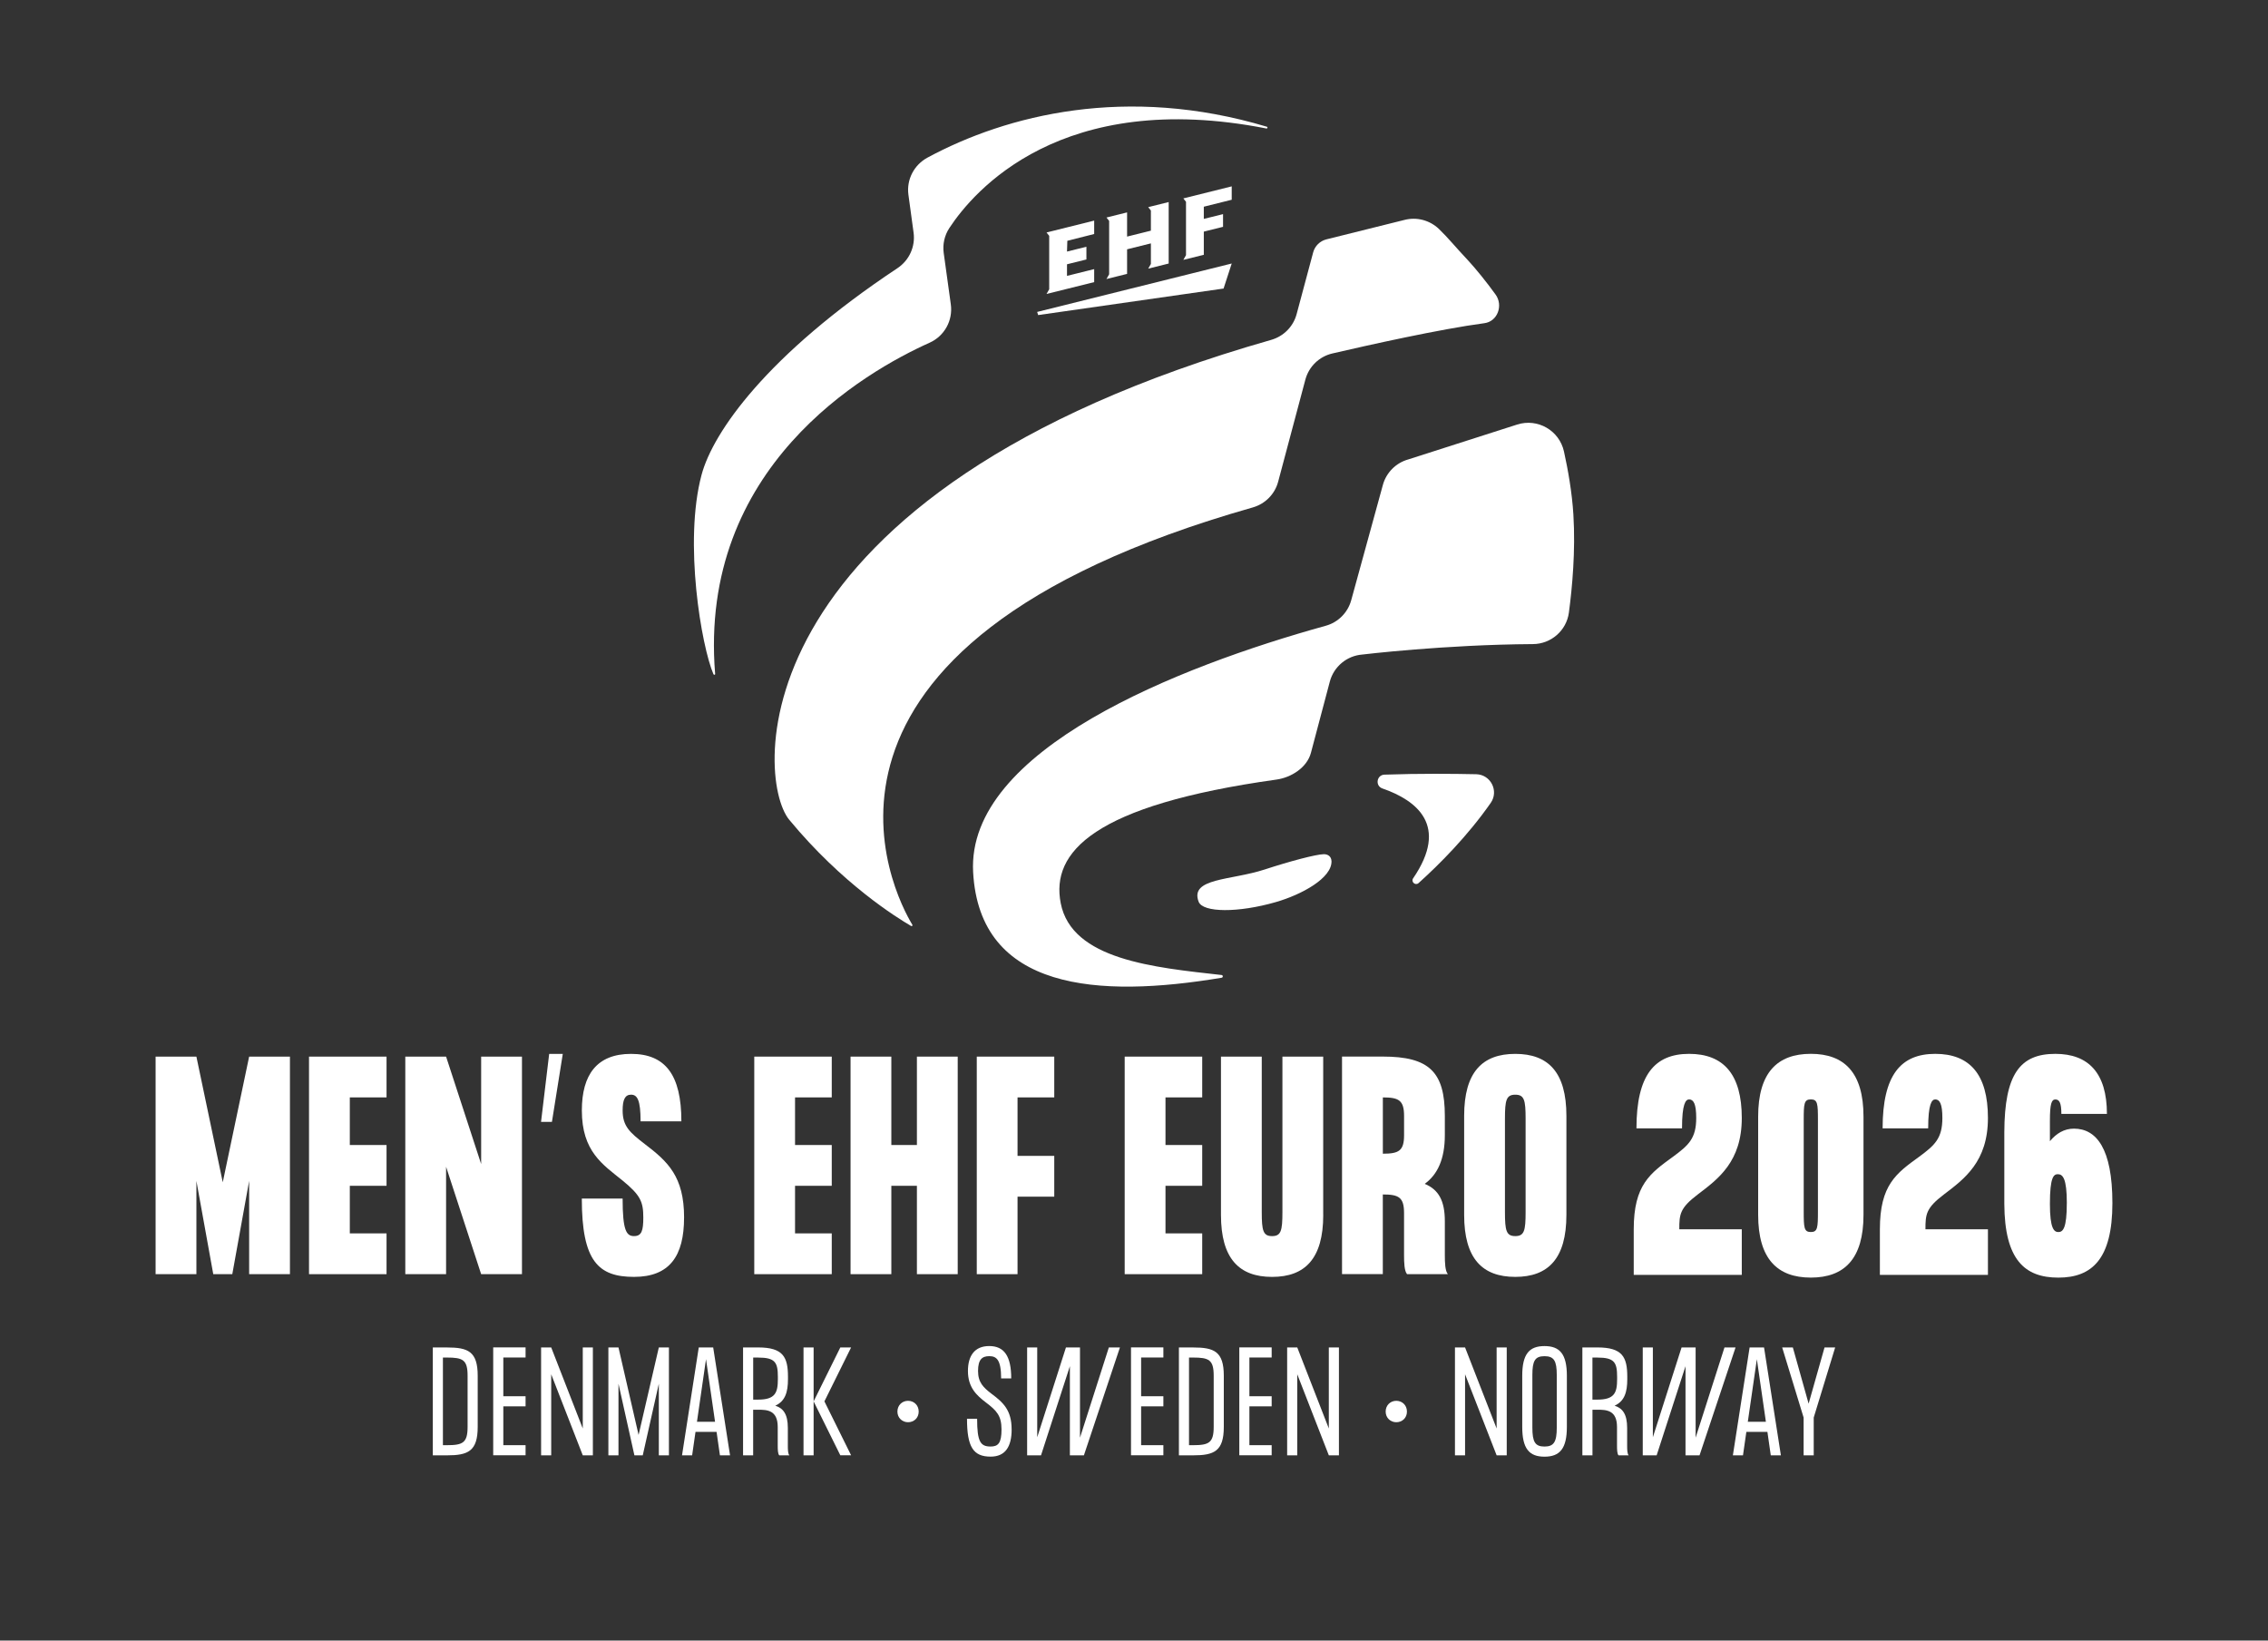 <svg width="188" height="136" viewBox="0 0 188 136" fill="none" xmlns="http://www.w3.org/2000/svg">
<rect x="0" y="0" width="188" height="136" fill="#333333" stroke="none"/>
<path d="M39.598 114.049V118.287C39.598 120.309 38.793 120.646 37.05 120.646H35.877V111.703H37.05C38.793 111.703 39.598 112.027 39.598 114.051V114.049ZM38.76 118.284V114.047C38.76 112.727 38.369 112.539 37.05 112.539H36.715V119.804H37.05C38.369 119.804 38.76 119.604 38.76 118.284Z" fill="white"/>
<path d="M41.721 112.537V115.747H43.566V116.584H41.721V119.803H43.566V120.64H40.883V111.697H43.566V112.535H41.721V112.537Z" fill="white"/>
<path d="M49.145 111.701V120.644H48.307L45.691 113.926V120.644H44.853V111.701H45.691L48.307 118.42V111.701H49.145Z" fill="white"/>
<path d="M55.449 111.701V120.644H54.612V114.708L53.28 120.644H52.587L51.267 114.708V120.644H50.43V111.701H51.267L52.934 118.955L54.612 111.701H55.449Z" fill="white"/>
<path d="M59.395 118.699H57.652L57.373 120.644H56.535L57.922 111.701H59.118L60.515 120.644H59.677L59.398 118.699H59.395ZM59.272 117.861L58.523 112.674L57.773 117.861H59.272Z" fill="white"/>
<path d="M65.429 120.644H64.591C64.479 120.509 64.468 120.186 64.468 119.851V118.296C64.468 116.888 63.574 116.865 62.846 116.865H62.431V120.644H61.594V111.701H62.846C64.924 111.701 65.317 112.506 65.317 114.138V114.338C65.317 115.411 65.082 116.16 64.265 116.53C64.936 116.742 65.306 117.244 65.306 118.375V119.851C65.306 120.186 65.317 120.509 65.429 120.644ZM62.848 116.027C64.256 116.027 64.479 115.457 64.479 114.34V114.14C64.479 112.944 64.256 112.541 62.848 112.541H62.434V116.03H62.848V116.027Z" fill="white"/>
<path d="M67.443 111.701V120.644H66.606V111.701H67.443ZM68.337 116.172L70.55 120.642H69.656L67.443 116.172L69.656 111.701H70.55L68.337 116.172Z" fill="white"/>
<path d="M83.858 118.495C83.858 119.915 83.344 120.753 82.115 120.753C80.672 120.753 80.158 119.947 80.158 117.611H80.996C80.996 119.522 81.275 119.915 82.113 119.915C82.739 119.915 83.018 119.636 83.018 118.495C83.018 117.355 82.604 116.931 81.734 116.27C80.94 115.668 80.235 115.007 80.235 113.655C80.235 112.426 80.761 111.586 82.001 111.586C83.242 111.586 83.823 112.424 83.823 114.269H82.986C82.986 112.705 82.595 112.424 82.001 112.424C81.408 112.424 81.073 112.703 81.073 113.652C81.073 114.602 81.508 115.016 82.19 115.542C83.151 116.257 83.856 116.894 83.856 118.493L83.858 118.495Z" fill="white"/>
<path d="M92.834 111.701L89.848 120.644H88.685V113.256L86.293 120.644H85.141V111.701H85.978V119.146L88.359 111.701H89.523V119.181L91.915 111.701H92.832H92.834Z" fill="white"/>
<path d="M94.59 112.537V115.747H96.435V116.584H94.59V119.803H96.435V120.64H93.752V111.697H96.435V112.535H94.59V112.537Z" fill="white"/>
<path d="M101.444 114.049V118.287C101.444 120.309 100.639 120.646 98.895 120.646H97.723V111.703H98.895C100.639 111.703 101.444 112.027 101.444 114.051V114.049ZM100.606 118.284V114.047C100.606 112.727 100.215 112.539 98.895 112.539H98.56V119.804H98.895C100.215 119.804 100.606 119.604 100.606 118.284Z" fill="white"/>
<path d="M103.566 112.537V115.747H105.412V116.584H103.566V119.803H105.412V120.64H102.729V111.697H105.412V112.535H103.566V112.537Z" fill="white"/>
<path d="M110.987 111.701V120.644H110.149L107.533 113.926V120.644H106.695V111.701H107.533L110.149 118.42V111.701H110.987Z" fill="white"/>
<path d="M124.897 111.701V120.644H124.059L121.443 113.926V120.644H120.605V111.701H121.443L124.059 118.42V111.701H124.897Z" fill="white"/>
<path d="M129.882 114.048V118.285C129.882 120.084 129.3 120.757 128.027 120.757C126.754 120.757 126.182 120.087 126.182 118.285V114.048C126.182 112.249 126.763 111.588 128.027 111.588C129.291 111.588 129.882 112.246 129.882 114.048ZM129.044 113.992C129.044 112.819 128.821 112.426 128.027 112.426C127.234 112.426 127.022 112.817 127.022 113.992V118.341C127.022 119.526 127.245 119.917 128.027 119.917C128.809 119.917 129.044 119.526 129.044 118.341V113.992Z" fill="white"/>
<path d="M134.999 120.644H134.161C134.049 120.509 134.038 120.186 134.038 119.851V118.296C134.038 116.888 133.144 116.865 132.418 116.865H132.004V120.644H131.166V111.701H132.418C134.496 111.701 134.889 112.506 134.889 114.138V114.338C134.889 115.411 134.654 116.16 133.838 116.53C134.508 116.742 134.878 117.244 134.878 118.375V119.851C134.878 120.186 134.889 120.509 135.001 120.644H134.999ZM132.416 116.027C133.824 116.027 134.047 115.457 134.047 114.34V114.14C134.047 112.944 133.824 112.541 132.416 112.541H132.001V116.03H132.416V116.027Z" fill="white"/>
<path d="M143.865 111.701L140.88 120.644H139.716V113.256L137.324 120.644H136.172V111.701H137.01V119.146L139.39 111.701H140.554V119.181L142.946 111.701H143.863H143.865Z" fill="white"/>
<path d="M146.503 118.699H144.76L144.48 120.644H143.643L145.03 111.701H146.226L147.622 120.644H146.784L146.505 118.699H146.503ZM146.379 117.861L145.63 112.674L144.881 117.861H146.379Z" fill="white"/>
<path d="M147.731 111.701H148.613L149.921 116.362L151.24 111.701H152.122L150.344 117.514V120.644H149.506V117.514L147.729 111.701H147.731Z" fill="white"/>
<path d="M74.389 117.019C74.389 116.483 74.791 116.125 75.271 116.125C75.75 116.125 76.153 116.483 76.153 117.019C76.153 117.554 75.75 117.901 75.271 117.901C74.791 117.901 74.389 117.542 74.389 117.019Z" fill="white"/>
<path d="M114.861 117.019C114.861 116.483 115.264 116.125 115.743 116.125C116.223 116.125 116.625 116.483 116.625 117.019C116.625 117.554 116.223 117.901 115.743 117.901C115.264 117.901 114.861 117.542 114.861 117.019Z" fill="white"/>
<path d="M24.034 87.592V105.627H20.652V97.894L19.256 105.627H17.678L16.28 97.894V105.627H12.898V87.592H16.28L18.465 98.008L20.652 87.592H24.034Z" fill="white"/>
<path d="M28.997 90.973V94.92H32.041V98.301H28.997V102.246H32.041V105.627H25.615V87.592H32.041V90.973H28.997Z" fill="white"/>
<path d="M43.267 87.592V105.627H39.884L36.977 96.724V105.627H33.596V87.592H36.977L39.884 96.498V87.592H43.267Z" fill="white"/>
<path d="M46.651 87.365L45.751 93.002H44.848L45.523 87.365H46.651Z" fill="white"/>
<path d="M56.704 100.937C56.704 104.116 55.508 105.852 52.557 105.852C49.606 105.852 48.228 104.568 48.228 99.359H51.61C51.61 102.019 51.926 102.471 52.557 102.471C53.188 102.471 53.325 102.019 53.325 100.937C53.325 99.629 53.099 99.089 51.612 97.87C49.967 96.541 48.231 95.459 48.231 92.054C48.231 89.101 49.471 87.365 52.31 87.365C55.15 87.365 56.481 89.101 56.481 92.955H53.099C53.099 91.198 52.829 90.747 52.31 90.747C51.791 90.747 51.612 91.198 51.612 92.054C51.612 93.362 52.199 93.879 53.46 94.849C55.354 96.292 56.706 97.532 56.706 100.935" fill="white"/>
<path d="M65.903 90.973V94.92H68.946V98.301H65.903V102.246H68.946V105.627H62.523V87.592H68.946V90.973H65.903Z" fill="white"/>
<path d="M79.387 87.592V105.627H76.005V98.301H73.885V105.627H70.504V87.592H73.885V94.92H76.005V87.592H79.387Z" fill="white"/>
<path d="M84.346 90.973V95.821H87.39V99.202H84.346V105.627H80.967V87.592H87.39V90.973H84.346Z" fill="white"/>
<path d="M96.61 90.973V94.92H99.654V98.301H96.61V102.246H99.654V105.627H93.228V87.592H99.654V90.973H96.61Z" fill="white"/>
<path d="M109.687 100.712C109.687 104.34 108.176 105.853 105.447 105.853C102.717 105.853 101.209 104.343 101.209 100.712V87.592H104.59V100.487C104.59 102.02 104.704 102.472 105.447 102.472C106.189 102.472 106.303 102.02 106.303 100.487V87.592H109.684V100.712H109.687Z" fill="white"/>
<path d="M114.628 90.974V95.64C115.936 95.64 116.387 95.414 116.387 94.109V92.507C116.387 91.2 115.936 90.974 114.628 90.974ZM120.015 105.626H116.634C116.408 105.356 116.385 104.702 116.385 104.025V100.552C116.385 99.245 115.933 99.019 114.625 99.019V105.623H111.244V87.588H114.625C118.482 87.588 119.766 88.873 119.766 92.503V94.104C119.766 96.087 119.159 97.371 118.098 98.139C119.247 98.614 119.766 99.538 119.766 101.227V104.022C119.766 104.699 119.789 105.353 120.015 105.623" fill="white"/>
<path d="M126.461 92.732C126.461 91.198 126.35 90.749 125.605 90.749C124.86 90.749 124.749 91.2 124.749 92.732V100.486C124.749 102.019 124.86 102.471 125.605 102.471C126.35 102.471 126.461 102.019 126.461 100.486V92.732ZM129.843 92.506V100.711C129.843 104.339 128.332 105.852 125.605 105.852C122.878 105.852 121.367 104.342 121.367 100.711V92.506C121.367 88.876 122.878 87.365 125.605 87.365C128.332 87.365 129.843 88.876 129.843 92.506Z" fill="white"/>
<path d="M139.201 101.908H144.381V105.685H135.424V101.908C135.424 98.222 136.781 97.27 138.682 95.89C139.971 94.941 140.604 94.375 140.604 92.678C140.604 91.501 140.378 91.14 140.015 91.14C139.722 91.14 139.427 91.524 139.427 93.54H135.65C135.65 89.106 137.165 87.363 140.015 87.363C142.866 87.363 144.381 89.06 144.381 92.678C144.381 96.297 142.436 97.724 140.739 99.013C139.245 100.144 139.201 100.665 139.201 101.908Z" fill="white"/>
<path d="M154.47 92.565V100.708C154.47 104.35 152.887 105.911 150.104 105.911C147.321 105.911 145.738 104.35 145.738 100.708V92.565C145.738 88.923 147.323 87.361 150.104 87.361C152.885 87.361 154.47 88.923 154.47 92.565ZM150.693 92.858C150.693 91.501 150.67 91.138 150.104 91.138C149.539 91.138 149.515 91.501 149.515 92.858V100.414C149.515 101.771 149.539 102.134 150.104 102.134C150.67 102.134 150.693 101.771 150.693 100.414V92.858Z" fill="white"/>
<path d="M159.605 101.908H164.785V105.685H155.828V101.908C155.828 98.222 157.185 97.27 159.086 95.89C160.375 94.941 161.008 94.375 161.008 92.678C161.008 91.501 160.783 91.14 160.42 91.14C160.126 91.14 159.831 91.524 159.831 93.54H156.054C156.054 89.106 157.569 87.363 160.42 87.363C163.27 87.363 164.785 89.06 164.785 92.678C164.785 96.297 162.84 97.724 161.143 99.013C159.649 100.144 159.605 100.665 159.605 101.908Z" fill="white"/>
<path d="M175.102 99.737C175.102 104.375 173.406 105.913 170.622 105.913C167.839 105.913 166.166 104.442 166.143 99.804V93.833C166.166 89.06 167.432 87.363 170.373 87.363C173.11 87.363 174.648 88.946 174.648 92.341H170.871C170.871 91.436 170.713 91.143 170.373 91.143C170.057 91.143 169.922 91.506 169.922 92.906V94.603C170.443 93.97 171.097 93.563 171.912 93.563C173.766 93.563 175.102 95.192 175.102 99.739V99.737ZM171.325 99.737C171.325 97.677 170.985 97.34 170.578 97.34C170.238 97.34 169.922 97.566 169.922 99.806C169.922 101.843 170.262 102.136 170.622 102.136C171.006 102.136 171.323 101.82 171.323 99.737H171.325Z" fill="white"/>
<path d="M130.05 50.782C129.849 52.273 128.574 53.386 127.068 53.395C119.708 53.439 112.924 54.261 112.924 54.261C111.642 54.361 110.562 55.259 110.232 56.504L108.665 62.413C108.344 63.62 107.048 64.454 105.81 64.626C90.628 66.748 87.107 70.641 87.924 74.865C88.833 79.573 95.666 80.199 101.26 80.827C101.391 80.841 101.395 81.032 101.265 81.053C91.028 82.768 81.2 82.112 80.665 72.298C80.111 62.166 97.679 55.259 109.894 51.875C110.92 51.592 111.721 50.789 112.005 49.76L114.63 40.2C114.911 39.176 115.71 38.373 116.731 38.087L125.761 35.194C127.462 34.65 129.258 35.685 129.642 37.431C129.977 38.948 130.31 40.828 130.422 42.662C130.606 45.683 130.326 48.711 130.05 50.777V50.782Z" fill="white"/>
<path d="M103.856 42.063C63.368 53.562 74.101 74.159 75.627 76.661C75.669 76.728 75.593 76.803 75.525 76.763C74.352 76.081 69.807 73.27 65.418 67.953C62.563 64.495 61.113 40.792 105.373 28.175C106.399 27.881 107.202 27.076 107.479 26.045L108.852 20.921C108.994 20.39 109.415 19.976 109.948 19.843L116.42 18.231C117.437 17.968 118.515 18.254 119.273 18.978C120.036 19.709 120.551 20.374 121.712 21.61C122.291 22.227 123.283 23.453 123.976 24.423C124.619 25.319 124.139 26.648 123.045 26.792C119.39 27.276 113.404 28.614 110.444 29.301C109.353 29.555 108.494 30.388 108.205 31.47L105.953 39.92C105.683 40.955 104.882 41.77 103.853 42.063H103.856Z" fill="white"/>
<path d="M99.787 21.125V19.201L101.381 18.803V17.751L99.787 18.146V17.136L102.1 16.559V15.449L98.09 16.448L98.311 16.727V21.153L98.09 21.544L99.787 21.123V21.125ZM86.056 26.119L101.425 23.92L102.1 21.844L85.973 25.859L86.056 26.119ZM95.4 21.879V20.176L93.427 20.667V22.705L91.716 23.131L91.939 22.738V18.312L91.718 18.032L93.427 17.607V19.613L95.4 19.122V17.451L95.179 17.171L96.875 16.75V21.846L95.179 22.27L95.402 21.877L95.4 21.879ZM90.699 23.387V22.31L90.055 22.47L88.446 22.87V21.909L90.055 21.509V20.455L88.446 20.855L88.474 19.962L90.378 19.48L90.699 19.398V18.288L86.75 19.273L86.971 19.552V23.978L86.75 24.369L90.699 23.387Z" fill="white"/>
<path d="M59.281 55.865C59.288 55.954 59.172 55.965 59.137 55.884C58.155 53.603 56.654 44.97 58.155 39.361C59.102 35.829 63.563 29.415 74.392 22.231C75.362 21.587 75.886 20.449 75.73 19.292L75.302 16.15C75.129 14.891 75.767 13.667 76.884 13.065C83.472 9.511 93.407 7.026 105.012 10.505C105.105 10.533 105.068 10.67 104.973 10.651C87.975 7.312 80.705 15.845 78.695 18.901C78.292 19.513 78.127 20.251 78.227 20.977L78.816 25.235C78.999 26.564 78.287 27.858 77.063 28.407C71.697 30.816 57.876 38.726 59.279 55.863L59.281 55.865Z" fill="white"/>
<path d="M110.369 71.374C110.355 71.013 110.083 70.802 109.722 70.811C109.073 70.829 106.969 71.381 104.824 72.082C102.033 72.994 98.606 72.773 99.357 74.751C99.704 75.665 102.648 75.679 105.766 74.779C107.877 74.169 110.423 72.801 110.372 71.374H110.369Z" fill="white"/>
<path d="M122.363 64.182C120.424 64.141 117.641 64.117 114.762 64.217C114.11 64.24 113.973 65.148 114.59 65.362C117.441 66.351 120.129 68.439 117.14 72.807C116.938 73.102 117.322 73.444 117.59 73.205C119.342 71.627 121.65 69.307 123.568 66.563C124.262 65.572 123.57 64.208 122.363 64.182Z" fill="white"/>
</svg>
